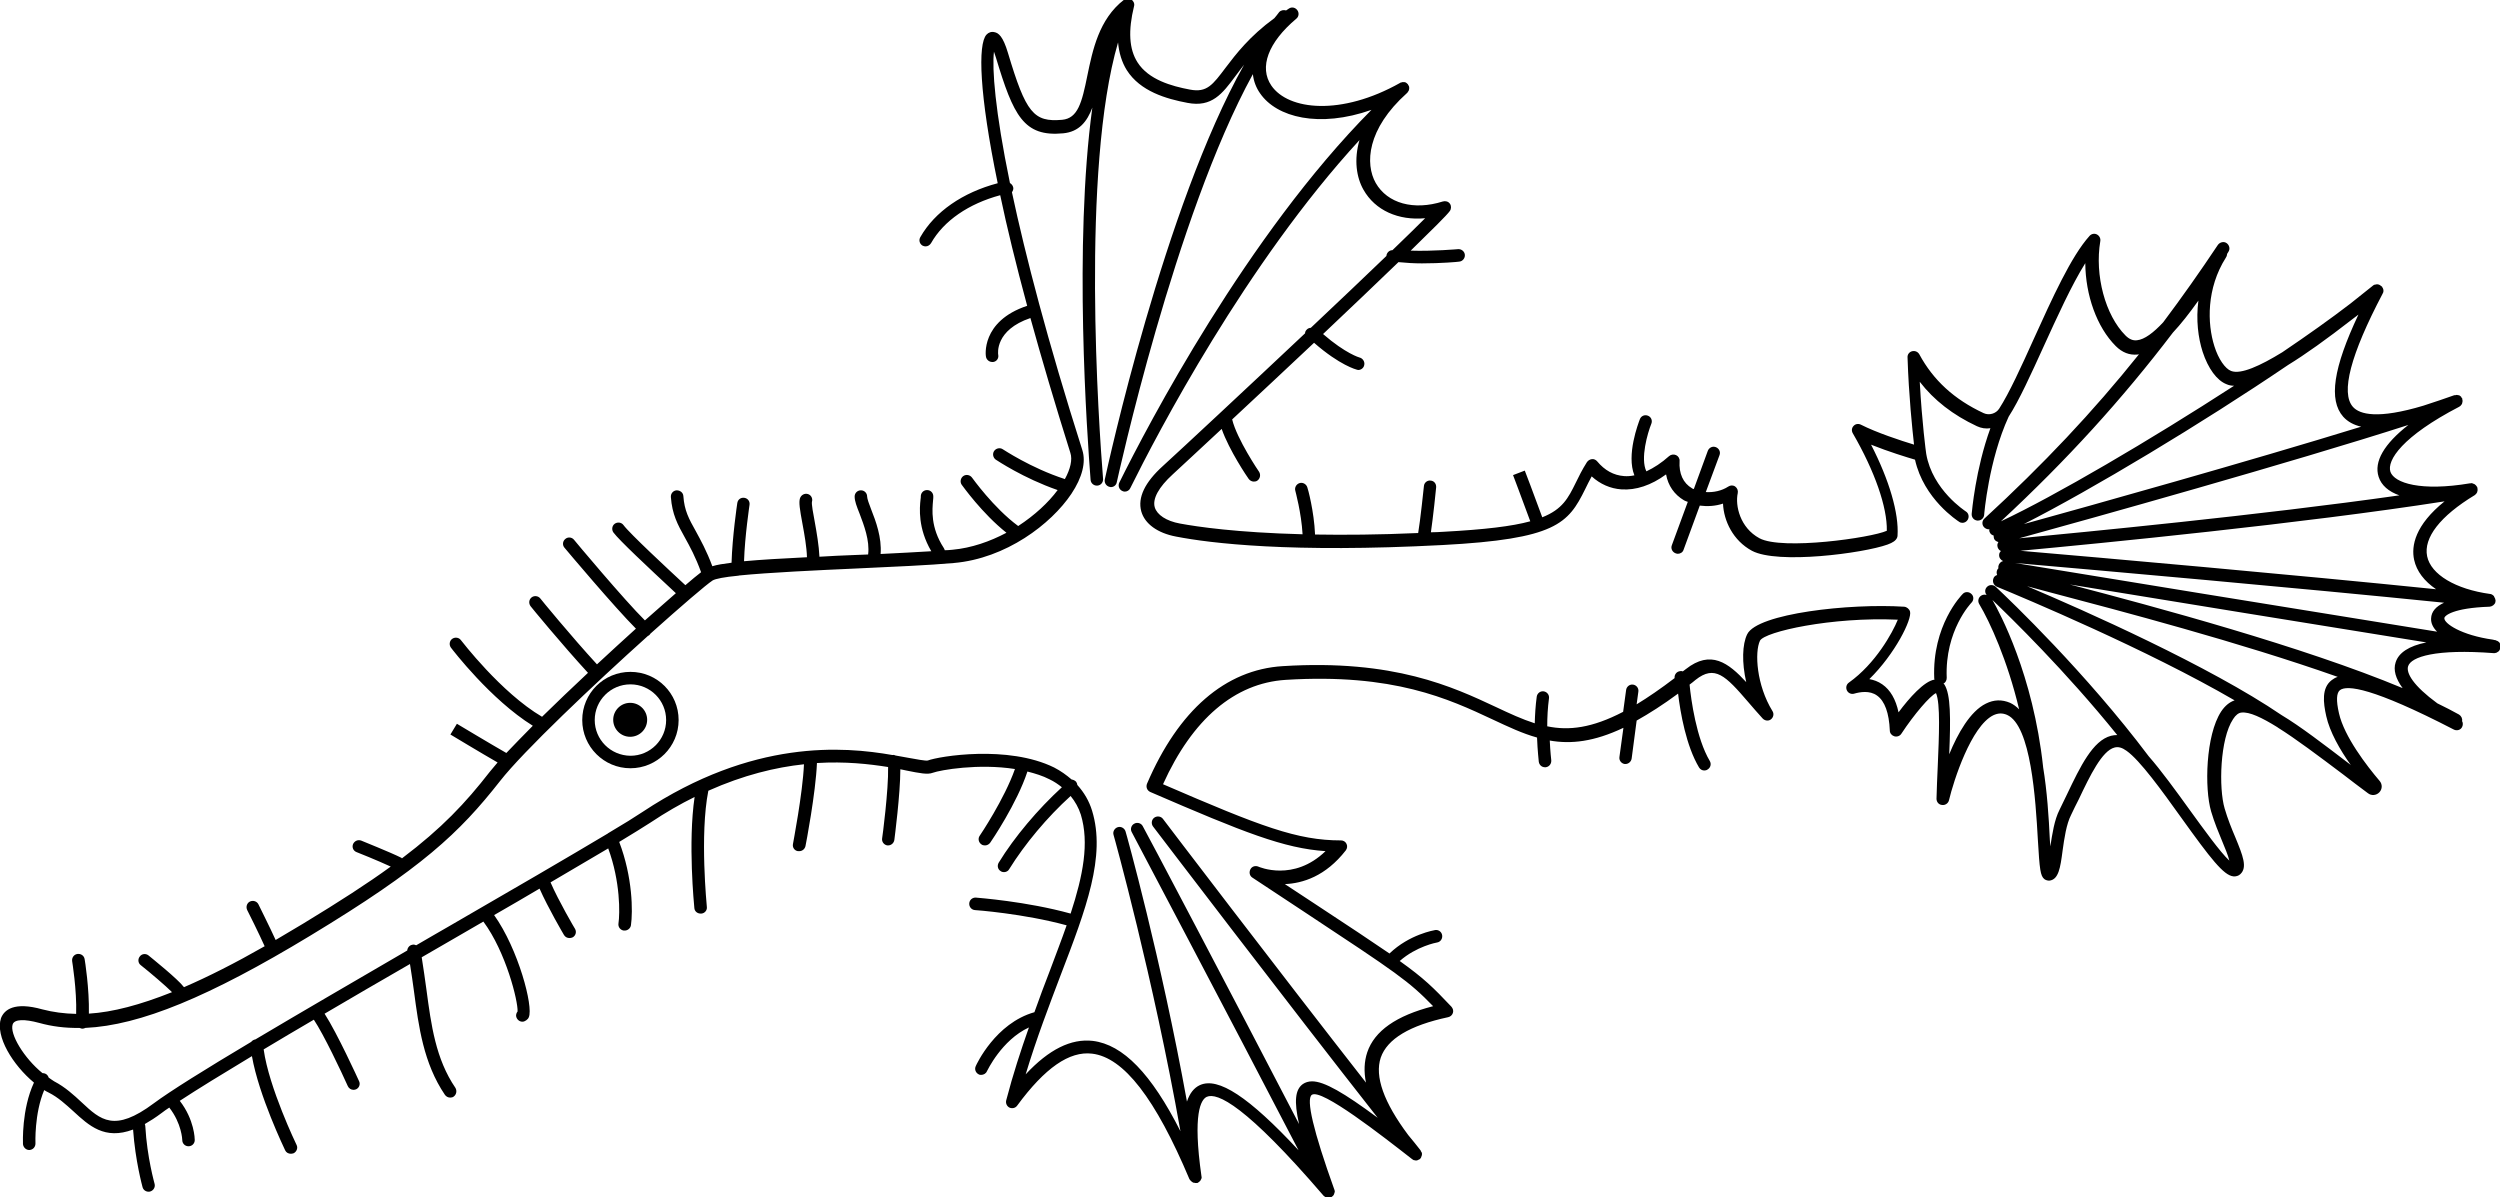 <?xml version="1.0" encoding="utf-8"?>
<!-- Generator: Adobe Illustrator 25.2.0, SVG Export Plug-In . SVG Version: 6.00 Build 0)  -->
<svg version="1.1" id="Layer_1" xmlns="http://www.w3.org/2000/svg" xmlns:xlink="http://www.w3.org/1999/xlink" x="0px" y="0px"
	 viewBox="0 0 1001.3 479.5" style="enable-background:new 0 0 1001.3 479.5;" xml:space="preserve">
<g>
	<path d="M233.2,288.4c0,10.6,8.6,19.3,19.3,19.3c10.6,0,19.3-8.6,19.3-19.3s-8.6-19.3-19.3-19.3
		C241.8,269.1,233.2,277.7,233.2,288.4z M238.2,288.4c0-7.9,6.4-14.3,14.3-14.3c7.9,0,14.3,6.4,14.3,14.3c0,7.9-6.4,14.3-14.3,14.3
		C244.5,302.6,238.2,296.2,238.2,288.4z"/>
	<path d="M252.4,281.5c3.8,0,6.8,3.1,6.8,6.8c0,3.8-3.1,6.8-6.8,6.8c-3.8,0-6.8-3.1-6.8-6.8C245.6,284.6,248.6,281.5,252.4,281.5z"
		/>
	<path d="M13.6,433.6c-5,10.8-4.4,24-4.4,24.6c0.1,1.3,1.2,2.4,2.5,2.4c0,0,0.1,0,0.1,0c1.4-0.1,2.4-1.2,2.4-2.6
		c0-0.1-0.5-11.9,3.5-21.4c0.6,0.4,1.2,0.7,1.8,1c3.8,1.9,6.9,4.8,9.9,7.5c6.2,5.7,12.5,11.6,23.9,7.3c0.9,12.6,3.7,22.7,3.8,23.1
		c0.3,1.1,1.3,1.8,2.4,1.8c0.2,0,0.5,0,0.7-0.1c1.3-0.4,2.1-1.8,1.7-3.1c0-0.1-3-10.5-3.7-23c0-0.3-0.1-0.6-0.2-0.9
		c2.1-1.2,4.3-2.6,6.7-4.4c0.9-0.7,1.9-1.4,3.1-2.2c5,6.4,5.2,12.9,5.2,13c0,1.4,1.1,2.5,2.5,2.5c0,0,0,0,0,0c1.4,0,2.5-1.1,2.5-2.5
		c0-0.4-0.1-8.1-6-15.7c7-4.6,17.1-10.8,28.9-17.9c2.8,15.9,12.9,36.8,13.3,37.7c0.4,0.9,1.3,1.4,2.3,1.4c0.4,0,0.7-0.1,1.1-0.2
		c1.2-0.6,1.8-2.1,1.2-3.3c-0.1-0.2-11.1-23-13.2-38.3c6.3-3.8,13.1-7.8,20.1-11.9c4,6,11,20.8,13.6,26.6c0.4,0.9,1.3,1.5,2.3,1.5
		c0.3,0,0.7-0.1,1-0.2c1.3-0.6,1.8-2.1,1.2-3.3c-0.4-0.9-8.7-19.1-13.8-27c11-6.5,22.6-13.2,34.2-19.9c0.6,3.6,1.1,7.3,1.6,10.9
		c1.9,14.2,3.8,28.8,12.4,41.5c0.5,0.7,1.3,1.1,2.1,1.1c0.5,0,1-0.1,1.4-0.4c1.1-0.8,1.4-2.3,0.7-3.5c-7.9-11.6-9.7-25.1-11.6-39.3
		c-0.6-4.3-1.2-8.7-1.9-13c4.7-2.7,9.3-5.4,14-8.1c3.6-2.1,7.2-4.2,10.7-6.2c9.1,12.3,13.9,31.9,13.7,36c-0.4,0.5-0.6,1.1-0.6,1.7
		c0.1,1.3,1.2,2.4,2.5,2.4c0,0,0.1,0,0.1,0c0.9,0,2.2-0.9,2.5-1.8c1.9-4.2-4.2-27.3-13.9-40.9c6.4-3.7,12.5-7.2,18.2-10.6
		c3.4,7.7,9.5,18.1,9.8,18.6c0.5,0.8,1.3,1.2,2.2,1.2c0.4,0,0.9-0.1,1.3-0.3c1.2-0.7,1.6-2.2,0.9-3.4c-0.1-0.1-6.6-11.2-9.8-18.6
		c8.7-5.1,16.5-9.7,23.1-13.6c4.9,13.3,4.7,26.1,4.1,30.1c-0.2,1.4,0.8,2.6,2.1,2.8c0.1,0,0.2,0,0.4,0c1.2,0,2.3-0.9,2.5-2.1
		c0.8-5.5,0.7-19.3-4.7-33.4c5.4-3.3,9.7-5.9,12.6-7.8c6-4,11.9-7.4,17.6-10.2c-2.7,18.3-0.2,43.4-0.1,44.5c0.1,1.3,1.2,2.2,2.5,2.2
		c0.1,0,0.2,0,0.3,0c1.4-0.1,2.4-1.4,2.2-2.7c0-0.3-2.9-28.9,0.6-46.5c14.1-6.3,27-9.4,38.3-10.6c-0.5,11.7-4.4,31.7-4.4,31.9
		c-0.3,1.4,0.6,2.7,2,2.9c0.2,0,0.3,0,0.5,0c1.2,0,2.2-0.8,2.5-2c0.2-0.9,4.1-21.3,4.6-33.3c11.3-0.7,21,0.4,28.5,1.6
		c0.2,9.2-2.3,28.3-2.4,28.6c-0.2,1.4,0.8,2.6,2.1,2.8c0.1,0,0.2,0,0.3,0c1.2,0,2.3-0.9,2.5-2.2c0.1-0.8,2.4-18.4,2.4-28.3
		c0.8,0.2,1.7,0.3,2.4,0.5c5.5,1.1,8.5,1.7,10.6,0.9c3-1.1,18.3-3.8,32.9-1.5c-4.2,12-14,26.6-14.1,26.7c-0.8,1.1-0.5,2.7,0.7,3.5
		c0.4,0.3,0.9,0.4,1.4,0.4c0.8,0,1.6-0.4,2.1-1.1c0.5-0.7,10.7-15.7,14.9-28.5c3.1,0.8,6.1,1.7,8.8,3.1c1.9,0.9,3.5,2,5,3.2
		c-9.6,8.8-19,19.9-25.3,30.2c-0.7,1.2-0.4,2.7,0.8,3.4c0.4,0.3,0.9,0.4,1.3,0.4c0.8,0,1.7-0.4,2.1-1.2c6.2-10,15.2-20.8,24.6-29.3
		c1.8,2.2,3.2,4.7,4.1,7.5c3.4,11.3,0.9,24.3-4.1,39.6c-17.7-4.9-37.1-6.3-37.9-6.4c-1.4-0.1-2.6,0.9-2.7,2.3
		c-0.1,1.4,0.9,2.6,2.3,2.7c0.2,0,19.5,1.4,36.7,6.1c-2,5.8-4.4,11.9-6.8,18.4c-2,5.2-4.1,10.7-6.1,16.4
		c-15.6,4.4-23.2,20.9-23.5,21.6c-0.6,1.3,0,2.7,1.2,3.3c0.3,0.2,0.7,0.2,1,0.2c0.9,0,1.9-0.5,2.3-1.5c0.1-0.1,5.8-12.4,16.8-17.5
		c-3.2,9.1-6.4,18.8-9.1,29.2c-0.3,1.2,0.3,2.4,1.3,2.9c1.1,0.5,2.4,0.2,3.1-0.8c11.1-15.1,20.9-21.9,30-20.8
		c12.7,1.5,25.4,18,39,50.3c0,0,0.1,0.1,0.1,0.1c0.1,0.2,0.2,0.3,0.3,0.4c0.1,0.1,0.2,0.2,0.3,0.3c0.1,0.1,0.2,0.2,0.4,0.3
		c0.1,0.1,0.2,0.1,0.3,0.2c0.1,0.1,0.3,0.1,0.5,0.1c0.1,0,0.3,0.1,0.4,0.1c0,0,0.1,0,0.1,0c0.1,0,0.3,0,0.4,0c0,0,0.1,0,0.1,0
		c0.1,0,0.1,0,0.2,0c0.1,0,0.3-0.1,0.4-0.2c0.1-0.1,0.2-0.1,0.3-0.2c0.2-0.1,0.3-0.3,0.4-0.4c0.1-0.1,0.2-0.1,0.2-0.2
		c0.1-0.2,0.2-0.4,0.3-0.6c0-0.1,0.1-0.1,0.1-0.2c0.1-0.3,0.1-0.6,0-0.9c-3.6-25.2-0.2-30.7,2.1-31.8c4.2-1.9,15.7,3.4,46.8,39.6
		c0.1,0.1,0.3,0.2,0.4,0.3c0.1,0.1,0.2,0.2,0.3,0.2c0.4,0.2,0.8,0.3,1.2,0.3c0,0,0,0,0,0s0,0,0,0c0.4,0,0.8-0.1,1.1-0.3
		c0,0,0,0,0.1,0c0,0,0,0,0.1,0c0.2-0.1,0.4-0.3,0.6-0.5c0,0,0.1,0,0.1-0.1c0.2-0.2,0.3-0.5,0.4-0.8c0-0.1,0-0.2,0.1-0.3
		c0-0.2,0.1-0.4,0.1-0.6c0-0.1,0-0.2-0.1-0.3c0-0.1,0-0.3-0.1-0.4c-8.4-23.4-11.4-36.2-9-37.9c3.8-2.7,28.3,16.5,40.1,25.7
		c0.1,0.1,0.2,0.1,0.3,0.2c0.1,0.1,0.2,0.1,0.3,0.2c0.2,0.1,0.4,0.1,0.6,0.1c0.1,0,0.2,0.1,0.3,0.1c0,0,0,0,0.1,0
		c0.5,0,0.9-0.2,1.4-0.5c0,0,0.1,0,0.1,0c0,0,0.1-0.1,0.1-0.1c0,0,0.1-0.1,0.1-0.1c0.1-0.1,0.1-0.2,0.2-0.3c0.1-0.1,0.2-0.2,0.2-0.4
		c0.1-0.2,0.1-0.3,0.2-0.5c0-0.1,0.1-0.3,0.1-0.4c0-0.2,0-0.4,0-0.5c0-0.1,0-0.3-0.1-0.4c-0.1-0.2-0.2-0.4-0.3-0.5
		c-0.1-0.1-0.1-0.2-0.1-0.3c-1.6-2-3.2-4.1-5-6.2c-9.8-13.1-13.5-23.5-11-31c2.6-7.5,11.6-12.9,27-16.2c0.9-0.2,1.6-0.8,1.9-1.7
		s0-1.8-0.6-2.5c-7.3-7.7-10.9-11.3-20.7-18.3c6.7-5.9,14.8-7.4,14.9-7.4c1.4-0.2,2.3-1.5,2.1-2.9c-0.2-1.4-1.5-2.3-2.8-2.1
		c-0.4,0.1-10.3,1.7-18.3,9.4c-6.9-4.7-16.3-11-30.5-20.3l-11.4-7.5c7.1-0.3,16.3-3.1,24.4-13.5c0.6-0.8,0.7-1.8,0.3-2.6
		c-0.4-0.9-1.3-1.4-2.2-1.4c-17.5,0-32-5.5-71.3-22.5c11.8-26.1,28.7-40.5,49.1-41.8c43.2-2.7,65.3,7.6,83,15.9
		c6.2,2.9,11.9,5.6,17.7,7.2c0.2,5.4,0.7,9.4,0.7,9.7c0.2,1.3,1.2,2.2,2.5,2.2c0.1,0,0.2,0,0.3,0c1.4-0.2,2.3-1.4,2.2-2.8
		c0-0.1-0.4-3.3-0.6-7.9c8.5,1.5,17.7,0.5,29.5-5.1l-1.6,11.7c-0.2,1.4,0.8,2.6,2.1,2.8c0.1,0,0.2,0,0.3,0c1.2,0,2.3-0.9,2.5-2.2
		l2-15.2c5-2.8,10.5-6.3,16.6-10.8c0.9,7.6,3.2,20.9,8.4,29.6c0.5,0.8,1.3,1.2,2.1,1.2c0.4,0,0.9-0.1,1.3-0.4
		c1.2-0.7,1.6-2.2,0.9-3.4c-5.4-9.1-7.5-24.5-8.1-30.6c0.8-0.6,1.6-1.2,2.4-1.9c7.7-6.1,12-1.7,21.1,8.9c1.8,2.1,3.7,4.3,5.8,6.6
		c0.9,0.9,2.3,1.1,3.3,0.3c1-0.8,1.3-2.2,0.6-3.3c-6.4-10.4-7.2-23.6-5-28.2c1.9-3.6,28.7-9.6,55.2-8.4c-2.1,5.2-8.9,17.6-19.6,25.2
		c-1,0.7-1.3,2-0.8,3.1s1.8,1.7,3,1.3c2.1-0.6,6.1-1.4,9.1,0.8c3.1,2.2,4.8,7,5.1,14c0,1.1,0.8,2,1.8,2.3c1.1,0.3,2.2-0.1,2.8-1
		c5.2-7.9,11.5-15.2,13.9-16.3c1.8,4.1,1.2,17.4,0.7,29.2c-0.2,4.4-0.4,8.9-0.5,13.1c0,1.3,0.9,2.4,2.2,2.5c1.2,0.2,2.5-0.6,2.8-1.9
		c1.9-8,8.9-29.6,17.7-34c1.9-0.9,3.6-1,5.5-0.2c9.7,4.2,11.5,34.1,12.4,50.1c0.7,11.9,1,14.4,2.6,15.7c0.5,0.4,1.5,0.7,2.1,0.6
		c3.6-0.5,4.3-5.1,5.2-12c0.7-5,1.5-10.6,3.4-14.3c1-2.1,2-4.2,3.1-6.3c4.5-9.5,9.3-19.4,14.3-20.7c1.5-0.4,3,0,4.8,1.3
		c5.4,3.8,14.2,16,22,26.9c11.7,16.3,16.9,23,20.8,23.4c1,0.1,2.1-0.2,2.8-0.9c2.9-2.7,1-7.4-2-14.7c-1.5-3.5-3.1-7.5-4.3-11.6
		c-2.4-8.1-1.9-27.9,3.4-35.8c1-1.6,2.2-2.5,3.3-2.6c3.2-0.4,8.2,2,14.5,5.9c0,0,0.1,0.1,0.1,0.1c0,0,0,0,0,0
		c7.2,4.5,16.1,11.2,26.2,18.8c3.1,2.4,6.4,4.9,9.9,7.5c1.4,1.1,3.4,0.9,4.6-0.4c1.2-1.3,1.2-3.2,0.1-4.5
		c-5.2-6.1-14.2-17.8-16.3-27.1c-1.2-5.2-1-8.2,0.4-9.3c2.8-2.1,12.9-1.1,45.6,15.8c1.2,0.6,2.7,0.2,3.3-1c0.4-0.8,0.4-1.7,0-2.4
		c0.2-1-0.3-2-1.2-2.6c-2.7-1.5-5.6-3-8.7-4.5c-9.7-7.1-12.6-12.2-11.7-14.9c1.2-3.7,10.9-7,34.4-5.2c0,0,0,0,0.1,0c0,0,0.1,0,0.1,0
		c0.1,0,0.3-0.1,0.4-0.1c0.1,0,0.3,0,0.4-0.1c0.2-0.1,0.3-0.2,0.5-0.3c0.1-0.1,0.2-0.1,0.3-0.2c0.2-0.2,0.4-0.4,0.5-0.7
		c0-0.1,0.1-0.2,0.1-0.3c0.1-0.2,0.2-0.4,0.2-0.6c0,0,0,0,0-0.1c0,0,0,0,0-0.1c0-0.2,0-0.3,0-0.4c0-0.2,0-0.3,0-0.5
		c0-0.2-0.1-0.3-0.2-0.4c-0.1-0.1-0.1-0.3-0.2-0.4c-0.1-0.1-0.2-0.2-0.3-0.3c-0.1-0.1-0.2-0.2-0.4-0.3c-0.1-0.1-0.3-0.1-0.5-0.2
		c-0.1-0.1-0.3-0.1-0.4-0.2c-0.3,0-0.7-0.1-1-0.2c-12.8-1.8-19.6-6.5-19.5-8.6c0-1,3.5-4.1,18.1-4.6c0.1,0,0.3-0.1,0.4-0.1
		c0.2,0,0.3,0,0.4-0.1c0.1-0.1,0.3-0.2,0.4-0.2c0.1-0.1,0.3-0.1,0.4-0.3c0.1-0.1,0.2-0.2,0.3-0.3c0.1-0.1,0.2-0.2,0.3-0.4
		c0.1-0.1,0.1-0.3,0.1-0.4c0-0.1,0.1-0.3,0.1-0.4c0,0,0,0,0-0.1c0,0,0-0.1,0-0.1c0-0.2,0-0.3-0.1-0.5c0-0.1,0-0.2-0.1-0.4
		c-0.1-0.2-0.2-0.4-0.3-0.6c-0.1-0.1-0.1-0.2-0.1-0.3c-0.2-0.2-0.4-0.4-0.7-0.6c-0.1,0-0.1,0-0.2-0.1c-0.2-0.1-0.4-0.2-0.7-0.2
		c-13.8-1.9-23.7-7.8-25.2-15.1c-1.5-7.4,5.2-16.1,19.1-24.5c0,0,0,0,0,0c0.1-0.1,0.1-0.1,0.2-0.2c0.2-0.1,0.3-0.3,0.4-0.4
		c0.1-0.1,0.1-0.2,0.2-0.3c0.1-0.2,0.2-0.3,0.2-0.5c0-0.1,0-0.2,0.1-0.4c0-0.2,0-0.4,0-0.6c0-0.1,0-0.1,0-0.2c0-0.1-0.1-0.1-0.1-0.2
		c0-0.1,0-0.2,0-0.3c0-0.1-0.1-0.2-0.2-0.3c-0.1-0.1-0.1-0.2-0.2-0.3c-0.1-0.2-0.3-0.3-0.4-0.4c-0.1-0.1-0.1-0.1-0.2-0.2
		c-0.2-0.1-0.4-0.2-0.7-0.3c-0.1,0-0.1,0-0.2-0.1c-0.3-0.1-0.6-0.1-0.9,0c0,0,0,0-0.1,0c0,0,0,0-0.1,0c-19.6,3.3-30.2-0.1-31.8-4.6
		c-1.5-4.6,4.7-14.2,27.6-26.1c0.1-0.1,0.2-0.2,0.3-0.2c0.1-0.1,0.2-0.2,0.3-0.3c0.1-0.1,0.2-0.3,0.3-0.4c0.1-0.1,0.2-0.2,0.2-0.4
		c0.1-0.2,0.1-0.3,0.1-0.5c0-0.1,0.1-0.3,0.1-0.4c0-0.2,0-0.4-0.1-0.5c0-0.1,0-0.2,0-0.3c0,0,0,0,0-0.1c0,0,0-0.1,0-0.1
		c-0.1-0.1-0.2-0.2-0.3-0.4c-0.1-0.1-0.1-0.2-0.2-0.4c-0.1-0.1-0.3-0.2-0.4-0.3c-0.1-0.1-0.2-0.2-0.3-0.2c-0.2-0.1-0.3-0.1-0.5-0.1
		c-0.1,0-0.3-0.1-0.4-0.1c-0.2,0-0.4,0-0.7,0.1c-0.1,0-0.2,0-0.3,0c0,0,0,0,0,0c0,0,0,0,0,0c0,0,0,0-0.1,0
		c-3.6,1.3-7.8,2.7-12.4,4.2c-18.3,5.5-25.5,3.5-28.2,0.5c-5-5.6-1-20.9,11.9-45.4c0,0,0,0,0,0c0-0.1,0-0.1,0.1-0.2
		c0.1-0.2,0.2-0.5,0.2-0.7c0-0.1,0-0.2,0-0.3c0-0.2,0-0.4-0.1-0.6c0-0.1-0.1-0.2-0.1-0.3c-0.1-0.2-0.2-0.3-0.3-0.5
		c0-0.1,0-0.1-0.1-0.2c0-0.1-0.1-0.1-0.2-0.1c-0.1-0.1-0.1-0.1-0.2-0.2c-0.1-0.1-0.2-0.1-0.3-0.2c-0.1-0.1-0.2-0.1-0.3-0.2
		c-0.2-0.1-0.4-0.1-0.6-0.2c-0.1,0-0.2,0-0.3,0c-0.2,0-0.5,0-0.7,0.1c-0.1,0-0.1,0-0.2,0c-0.3,0.1-0.6,0.2-0.8,0.4c0,0,0,0,0,0
		c0,0,0,0,0,0c0,0-0.1,0.1-0.1,0.1c-2.4,1.9-5.4,4.3-8.9,7.1c-7.8,6-17.1,12.6-27.3,19.5c-8.8,5.4-16.6,9-20.5,7.5
		c-2.4-0.9-5.1-4.8-6.7-9.9c-2.9-9.1-3.2-23.2,4.6-35.5c0-0.1,0.1-0.1,0.1-0.2c0,0,0,0,0,0c0.3-0.4,0.3-0.8,0.4-1.3
		c0.2-0.3,0.3-0.5,0.5-0.8c0.8-1.2,0.4-2.7-0.7-3.5c-1.1-0.8-2.7-0.4-3.5,0.7c-7.2,10.8-14.4,21-21.9,31c-3.9,4.2-7.5,6.9-10.5,7.2
		c-1.6,0.2-3.1-0.4-4.6-1.9c-8.1-8.1-12.4-24.1-10.1-37.8c0.2-1.1-0.4-2.2-1.4-2.7c-1-0.5-2.2-0.2-2.9,0.6
		c-7.4,8.2-15,25.1-22.4,41.4c-5,11.1-9.8,21.6-13.8,27.8c-1.3,2-4,2.8-6.2,1.8c-11.8-5.5-20.2-13.2-25.8-23.6
		c-0.6-1-1.7-1.5-2.9-1.2c-1.1,0.3-1.9,1.3-1.8,2.5c0.5,15.4,1.9,28.6,2.6,34.9c-5.3-1.6-15-4.8-21.3-8c-1-0.5-2.2-0.3-2.9,0.5
		c-0.8,0.8-0.9,2-0.3,3c8.8,15.2,13.8,29.6,13.6,39c-6.1,2.8-41.9,7.9-51,3c-7.8-4.2-9.8-13.1-8.7-18.1c0.2-1-0.2-2-1-2.6
		c-0.8-0.6-1.9-0.6-2.8,0c-2.6,1.7-5.9,2.4-9,2.2l5.5-14.8c0.5-1.3-0.2-2.7-1.5-3.2c-1.3-0.5-2.7,0.2-3.2,1.5l-5.6,15.3
		c-0.2-0.1-0.5-0.1-0.7-0.3c-3.6-2.1-5.3-5.9-5-10.9c0.1-1-0.5-2-1.4-2.4c-0.9-0.4-2-0.3-2.8,0.4c-3,2.7-6.1,4.7-9.1,6.1
		c-2.5-5.1,0.5-15.4,2-19.1c0.5-1.3-0.1-2.7-1.4-3.2c-1.3-0.5-2.7,0.1-3.2,1.4c-0.6,1.6-5.5,14.3-2.2,22.5c-1.4,0.3-2.8,0.4-4.1,0.3
		c-4.2-0.3-7.8-2.3-10.8-5.9c-0.5-0.6-1.3-1-2.1-0.9c-0.8,0.1-1.5,0.5-2,1.2c-1.9,3-3.3,5.8-4.5,8.3c-3,6.1-5.3,10.6-13.4,13.8
		c-3.3-9.1-7-18.7-7-18.7l-4.7,1.8c0,0,3.6,9.5,6.9,18.5c-7.3,2-18.1,3.3-34.8,4.2c-1.7,0.1-3.3,0.2-5,0.2c0.8-5.4,2.1-17.5,2.1-18
		c0.1-1.4-0.8-2.6-2.2-2.7c-1.3-0.2-2.6,0.8-2.7,2.2c0,0.1-1.5,14.3-2.3,18.8c-15.8,0.7-29.5,0.8-41.3,0.6
		c-0.4-9.4-2.9-18.5-3.1-18.9c-0.4-1.3-1.8-2.1-3.1-1.7c-1.3,0.4-2.1,1.8-1.7,3.1c0,0.1,2.4,8.7,2.9,17.4c-26.5-0.7-42.1-3-49.1-4.3
		c-5.5-1-9.2-3.5-10.1-6.5c-1-3.4,1.6-8.1,7.2-13.2c3.1-2.9,10.3-9.5,19.6-18.2c3,8.6,10.4,19.5,10.8,20c0.5,0.7,1.3,1.1,2.1,1.1
		c0.5,0,1-0.1,1.4-0.4c1.1-0.8,1.4-2.3,0.7-3.5c-0.1-0.1-8.9-13.1-10.8-21c9.8-9.1,21.3-19.9,32.8-30.7
		c10.4,9.1,16.9,10.7,17.2,10.8c0.2,0,0.4,0.1,0.5,0.1c1.1,0,2.2-0.8,2.4-2c0.3-1.3-0.6-2.7-1.9-3c0,0-5.5-1.5-14.6-9.4
		c10.9-10.3,21.5-20.4,30.2-28.8c3,0.3,6.2,0.5,9.4,0.5c7.6,0,14.5-0.6,14.9-0.7c1.4-0.1,2.4-1.4,2.3-2.7c-0.1-1.4-1.4-2.4-2.7-2.3
		c-0.1,0-10.2,0.9-19,0.6c8.5-8.3,14.5-14.2,15.7-15.9c0.6-0.9,0.6-2.1,0-2.9c-0.6-0.9-1.8-1.2-2.8-0.9c-11.7,3.7-22.2,0.8-26.9-7.4
		c-4.3-7.6-3.6-21.6,12.5-36c0.1-0.1,0.1-0.1,0.2-0.2c0.1-0.1,0.1-0.1,0.1-0.2c0.2-0.2,0.3-0.4,0.4-0.6c0.1-0.1,0.1-0.2,0.1-0.3
		c0.1-0.2,0.1-0.4,0.1-0.5c0-0.1,0-0.3,0-0.4c0-0.2,0-0.4-0.1-0.5c0-0.1-0.1-0.3-0.2-0.4c-0.1-0.1-0.1-0.2-0.2-0.4
		c0,0-0.1-0.1-0.1-0.1c0,0,0-0.1-0.1-0.1c-0.1-0.1-0.2-0.1-0.2-0.2c-0.1-0.1-0.3-0.2-0.4-0.3c-0.1-0.1-0.2-0.1-0.3-0.1
		c-0.2-0.1-0.3-0.1-0.5-0.1c-0.1,0-0.3,0-0.4,0c-0.2,0-0.3,0-0.5,0.1c-0.1,0-0.3,0.1-0.4,0.1c-0.1,0-0.2,0-0.2,0.1
		c-23.6,13.3-44.8,11-51.6,1.1c-5-7.3-1.3-17.3,10-26.8c1-0.8,1.2-2.3,0.4-3.4c-0.8-1.1-2.2-1.4-3.3-0.7c-0.4,0.3-0.8,0.5-1.2,0.8
		c-1-0.3-2.1-0.1-2.8,0.7c-0.6,0.8-1.2,1.6-1.9,2.4c-9.9,7.2-15.4,14.4-19.5,19.8c-5.2,6.9-7.5,10.1-14.3,8.8
		c-7.5-1.4-16.6-4-21-10.9c-3.4-5.3-3.8-12.7-1.4-22.5c0.3-1-0.2-2.1-1.1-2.7c-0.9-0.6-2.1-0.5-2.9,0.1
		c-10.1,7.8-12.6,20.3-14.7,30.4c-2.2,10.9-3.8,17.1-10.1,17.7c-11.4,1-14.5-2.7-21.7-26.8c-2-6.7-3.8-8-5.4-8.3
		c-1.2-0.3-2.4,0.1-3.2,1c-3.5,3.8-2.9,23.7,4.5,59.5c-14,3.7-25.2,11.4-31,21.6c-0.7,1.2-0.3,2.7,0.9,3.4c0.4,0.2,0.8,0.3,1.2,0.3
		c0.9,0,1.7-0.5,2.2-1.3c5.1-9,15.1-15.8,27.7-19.2c2.7,12.9,6.3,27.6,10.8,44.3c-18.7,6.2-16.6,20.3-16.5,20.4
		c0.2,1.2,1.3,2.1,2.5,2.1c0.1,0,0.3,0,0.4,0c1.4-0.2,2.3-1.5,2-2.9c-0.1-0.5-1.3-9.9,12.9-14.7c4.5,16.3,9.8,34.3,16,54
		c0.9,2.7,0,6.5-2.2,10.5c-13.8-4.5-24.7-11.9-24.8-11.9c-1.1-0.8-2.7-0.5-3.5,0.6c-0.8,1.1-0.5,2.7,0.6,3.5
		c0.5,0.3,11,7.4,24.8,12.2c-3.7,5-9.2,10.1-15.8,14.4c-9.9-7.3-18.4-19.3-18.5-19.4c-0.8-1.1-2.4-1.4-3.5-0.6
		c-1.1,0.8-1.4,2.4-0.6,3.5c0.4,0.5,8.1,11.4,17.9,19.2c-6.6,3.5-14,6.1-21.6,6.8c-1,0.1-2.1,0.2-3.1,0.2c-0.1-0.3-0.2-0.6-0.4-0.9
		c-5.4-8.3-4.6-15.5-4.3-19c0.1-0.7,0.1-1.3,0.1-1.7c0-1.4-1.1-2.5-2.5-2.5s-2.5,1.1-2.5,2.5c0,0.3,0,0.7-0.1,1.2
		c-0.4,3.5-1.1,11.6,4.3,20.8c-6,0.4-13,0.7-20.3,1.1c0.5-6.6-1.9-13.1-3.8-17.9c-0.8-2-1.6-4.3-1.6-5.1c0-1.4-1.1-2.5-2.5-2.5
		s-2.5,1.1-2.5,2.5c0,1.8,0.8,3.9,2,6.9c1.7,4.5,4.1,10.7,3.4,16.3c-1.7,0.1-3.4,0.1-5.1,0.2c-5.1,0.2-9.9,0.4-14.4,0.7
		c-0.2-4.4-1.1-9.7-1.9-14.1c-0.6-3.1-1.3-7-1.1-7.9c0.4-1.3-0.3-2.7-1.6-3.1c-1.3-0.4-2.7,0.3-3.2,1.7c-0.5,1.6-0.1,4.3,1,10.2
		c0.8,4.3,1.7,9.4,1.8,13.4c-10.2,0.5-18.7,1-25.2,1.6c0.3-10,2.2-22.5,2.2-22.6c0.2-1.4-0.7-2.6-2.1-2.8c-1.4-0.2-2.6,0.7-2.8,2.1
		c-0.1,0.6-2,13.5-2.3,23.9c-3.2,0.4-5.8,0.8-7.7,1.4c-2.3-6.2-4.7-10.5-6.6-14c-2.8-5-4.6-8.3-5-14.1c-0.1-1.4-1.3-2.3-2.7-2.3
		c-1.4,0.1-2.4,1.3-2.3,2.7c0.5,6.9,2.7,11,5.6,16.2c2,3.6,4.3,7.8,6.5,13.9c-1.5,1.2-3.7,2.9-6.3,5.2c0,0,0-0.1-0.1-0.1
		c-6.7-6.2-22.3-20.7-24.7-24c-0.8-1.1-2.4-1.3-3.5-0.5c-1.1,0.8-1.3,2.4-0.5,3.5c2.3,3.1,13.4,13.5,25,24.3
		c-3.6,3.1-7.8,6.9-12.4,10.9c-8.2-8.1-28.2-32-28.4-32.3c-0.9-1.1-2.5-1.2-3.5-0.3c-1.1,0.9-1.2,2.5-0.3,3.5
		c0.9,1.1,20.1,23.9,28.6,32.4c-5,4.5-10.3,9.4-15.6,14.3c-10.2-11.1-22.6-26.2-22.7-26.4c-0.9-1.1-2.5-1.2-3.5-0.4
		c-1.1,0.9-1.2,2.4-0.4,3.5c0.1,0.2,12.6,15.4,23,26.7c-6.4,6-12.7,12-18.4,17.6c-16.5-9.7-32.3-30.5-32.5-30.7
		c-0.8-1.1-2.4-1.3-3.5-0.5c-1.1,0.8-1.3,2.4-0.5,3.5c0.7,0.9,15.9,20.8,32.8,31.3c-4,4-7.5,7.7-10.6,10.9
		c-5.8-3.3-19.8-11.7-19.8-11.7l-2.6,4.3c0,0,12.6,7.6,18.9,11.2c-1.2,1.4-2.2,2.6-3.1,3.7c-9.8,12.6-19.2,22.6-35.2,34.7
		c-0.1,0-0.1-0.1-0.2-0.2c-4.6-2.3-15.7-6.7-16.1-6.9c-1.3-0.5-2.7,0.1-3.3,1.4c-0.5,1.3,0.1,2.7,1.4,3.2c0.1,0,8.5,3.4,13.7,5.8
		c-9.2,6.7-20.5,14-35,22.8c-3.8,2.3-7.5,4.5-11.1,6.6c-2.2-4.9-6.7-13.8-6.9-14.3c-0.6-1.2-2.1-1.7-3.4-1.1
		c-1.2,0.6-1.7,2.1-1.1,3.4c0.1,0.1,5,10,7,14.5c-11.9,6.8-22.6,12.2-32.3,16.4c0,0,0-0.1-0.1-0.1c-2.4-3.2-12.9-11.6-14.1-12.6
		c-1.1-0.9-2.7-0.7-3.5,0.4c-0.9,1.1-0.7,2.7,0.4,3.5c3.8,3,10,8.3,12.5,10.8c-12.8,5.1-23.7,8-33.3,8.6c0.2-10.1-1.6-21.3-1.7-21.8
		c-0.2-1.4-1.5-2.3-2.9-2.1c-1.4,0.2-2.3,1.5-2.1,2.9c0,0.1,1.9,11.4,1.6,21.1c-4.8-0.1-9.3-0.7-13.5-1.8
		c-11.4-3.2-15.3,0.2-16.6,3.5C-2,415.1,5.2,426.6,13.6,433.6z M894.8,154.5c-33.8,21.9-71.7,44.1-93.4,54.3
		c26.4-24.5,48.5-48.8,68.9-75.6c3.1-3.3,6.5-7.6,10.2-12.8c-1,7.7-0.1,14.9,1.7,20.5c2.2,6.7,5.7,11.5,9.6,13
		C892.7,154.3,893.7,154.5,894.8,154.5z M945.7,170.9c-45.1,13.9-107.6,31.4-135.1,39c27.2-13.8,71.3-40.3,105.8-63.7
		c7-4.3,15.4-10.3,25.7-18.3c0.9-0.7,1.7-1.3,2.5-1.9c-10.1,21.4-12,34.2-6.1,40.9C940.3,168.9,942.7,170.2,945.7,170.9z M961,198.4
		c-56.1,8-127.1,14.8-152.3,17.2c28.7-7.9,109.3-30.4,155.9-45.4c-9.7,7.6-13.9,14.7-11.9,20.8C953.8,194.4,956.7,196.9,961,198.4z
		 M975.7,236c-56.7-5.8-134.9-12.7-166.5-15.4c32.3-3,113-10.9,169.9-19.8c-11.8,9.5-13.4,17.8-12.2,23.4
		C967.9,228.8,971,232.8,975.7,236z M973.7,247.7c-0.1,1.9,0.8,3.7,2.4,5.3c-52.2-8.4-142.3-23.1-169-27.5
		c31,2.7,113.9,10,171.8,15.9C975.6,242.9,973.8,245,973.7,247.7z M962.3,275.6c-40.1-16.7-98.9-32.5-133.3-41.5
		c37.4,6.1,100.9,16.5,142.8,23.2c-6.9,1.4-11.1,4.1-12.3,8C958.5,268.3,959.5,271.8,962.3,275.6z M913.8,286.4
		c-28.8-19.6-78.9-41.9-101.9-51.6c3,0.8,6.4,1.7,10.1,2.7c27.3,7.2,74.9,19.7,114.3,33.6c-1,0.3-1.7,0.8-2.4,1.3
		c-4.1,3.1-3.4,9-2.2,14.4c1.4,6.3,5.4,13.4,9.9,19.7c-0.1-0.1-0.2-0.2-0.3-0.3C930.3,297.8,921.3,290.9,913.8,286.4z M818.3,307.2
		c0,0,0-0.1,0-0.1c-4-36.9-17.4-61.8-20.3-66.8c7.3,7,29.2,28.3,50,54.1c-0.8,0-1.7,0.1-2.5,0.3c-7.3,1.9-12.3,12.3-17.6,23.4
		c-1,2.1-2,4.2-3,6.2c-2.1,4.1-2.9,9.6-3.7,14.7c-0.1-0.9-0.1-1.8-0.2-2.7C820.6,327.5,819.9,316.8,818.3,307.2z M19.5,431.6
		c-0.2-0.6-0.6-1.2-1.2-1.5c-0.4-0.2-0.8-0.3-1.3-0.3c-7.4-6-13.3-15.8-11.9-19.6c0.8-2,4.7-2.1,10.6-0.5c5,1.4,10.4,2.1,16.1,2
		c0.3,0.1,0.6,0.2,1,0.3c0.1,0,0.1,0,0.2,0c0.4,0,0.8-0.1,1.2-0.3c21.9-1,49.7-12.5,90-36.9c44.8-27.1,59.7-41.1,76.1-62
		c9.3-11.9,37.6-38.7,59.2-58.1c0.3-0.1,0.6-0.3,0.8-0.6c0.1-0.1,0.1-0.2,0.2-0.3c12.4-11.1,22.3-19.6,24.9-21.3
		c1.1-0.7,4.9-1.4,10.1-1.9c0,0,0.1,0,0.1,0c0.2,0,0.3-0.1,0.4-0.1c12-1.2,31.4-2.1,46.9-2.8c15-0.7,29.1-1.3,39.1-2.2
		c20.9-1.8,39-15.6,47.1-27.7c4.4-6.6,5.9-12.7,4.4-17.5c-14-44-22.8-78-28.2-103.3c0.4-0.6,0.7-1.3,0.5-2c-0.2-0.8-0.7-1.3-1.3-1.7
		c-6-29.1-7.2-45.9-6.4-52.6c0.2,0.6,0.5,1.4,0.8,2.4c7,23.2,11.1,31.8,26.9,30.3c6.4-0.6,9.6-4.7,11.7-10.3
		c-7.5,54.7-2.1,131-0.7,149.1c0.1,1.3,1.2,2.3,2.5,2.3c0.1,0,0.1,0,0.2,0c1.4-0.1,2.4-1.3,2.3-2.7c-1.7-21.3-8.9-123.8,6-174.8
		c0.4,4.2,1.5,7.9,3.5,11.1c5.4,8.5,15.8,11.5,24.3,13.1c9.8,1.9,14-3.7,19.2-10.7c1.1-1.4,2.2-3,3.5-4.6
		c-32,56.9-54.7,161.1-55.8,166.1c-0.3,1.4,0.6,2.7,1.9,3c0.2,0,0.4,0.1,0.5,0.1c1.2,0,2.2-0.8,2.4-2c0.3-1.2,23.2-106.4,54.5-163.4
		c0.3,2.9,1.4,5.6,2.9,7.7c6.6,9.6,23.6,14,44.6,6.6c-49.8,50.2-89.5,126.1-101,149.3c-0.6,1.2-0.1,2.7,1.1,3.3
		c0.4,0.2,0.7,0.3,1.1,0.3c0.9,0,1.8-0.5,2.2-1.4c10.8-21.8,46.4-90,91.8-139.4c-2.3,7.9-1.2,15,1.6,19.9c4.7,8.3,14,12.4,24.7,11.4
		c-3.2,3.2-7.7,7.6-13.1,12.8c-1.2,0-2.2,0.9-2.4,2.1c0,0.1,0,0.1,0,0.2c-8.7,8.4-19.4,18.5-30.3,28.8c-0.6,0-1.3,0.3-1.7,0.8
		c-0.4,0.4-0.6,0.9-0.6,1.4c-24.1,22.7-48.9,45.8-56.9,53.1c-7.3,6.6-10.2,12.7-8.7,18.2c1.4,5,6.5,8.7,13.9,10.1
		c13.8,2.7,46,6.6,106.7,3.4c45.5-2.4,50.4-8.6,57.2-22.4c0.8-1.6,1.6-3.3,2.6-5.1c3.4,3.1,7.5,4.9,11.9,5.2
		c5.8,0.4,11.9-1.6,17.9-6c0.8,4.5,3.3,8.1,7.2,10.4c0.5,0.3,1,0.4,1.5,0.6l-6.4,17.4c-0.5,1.3,0.2,2.7,1.5,3.2
		c0.3,0.1,0.6,0.2,0.9,0.2c1,0,2-0.6,2.3-1.6l6.5-17.7c3.1,0.4,6.3,0.2,9.3-0.8c0.3,6.9,4,14.8,11.6,18.9c10.3,5.5,44.6,1,54.3-2.5
		c2.2-0.8,3.3-1.6,3.8-2.7c0.1-0.3,0.2-0.5,0.2-0.8c0.6-9-3.3-22.3-10.6-36.5c7,2.8,14.5,5.1,17.6,6c3.5,15.8,17.1,24.5,17.7,24.9
		c0.4,0.3,0.9,0.4,1.3,0.4c0.8,0,1.6-0.4,2.1-1.2c0.7-1.2,0.4-2.7-0.8-3.4c-0.1-0.1-13.3-8.5-15.8-23c-0.1-0.5-1.7-12.5-2.6-28.9
		c5.7,7.4,13.3,13.3,22.9,17.8c1.7,0.8,3.6,1.1,5.4,0.8c-6,16.5-7.4,33.5-7.5,34.3c-0.1,1.4,0.9,2.6,2.3,2.7c0.1,0,0.1,0,0.2,0
		c1.3,0,2.4-1,2.5-2.3c0-0.2,1.8-21.9,9.8-39.3c4.2-6.5,9-17.1,14.1-28.3c5.3-11.6,11.1-24.4,16.6-33.2c0.1,12.8,4.6,25.6,12.2,33.2
		c2.6,2.6,5.5,3.7,8.7,3.4c0.2,0,0.4-0.1,0.6-0.1c-18.4,23-38.4,44.2-61.9,65.8c-1,0.9-1.1,2.5-0.1,3.5c0.5,0.5,1.2,0.8,1.8,0.8
		c0.1,0,0.2,0,0.3-0.1c-0.1,0.5-0.1,0.9,0.2,1.4c0.3,0.7,0.9,1,1.5,1.2c0,0.3,0,0.7,0.1,1c0.2,0.9,1,1.4,1.8,1.6
		c-0.3,0.5-0.5,1-0.4,1.6c0.1,0.9,0.6,1.6,1.4,2c-0.4,0.4-0.7,0.9-0.7,1.5c-0.1,1.1,0.6,2.1,1.6,2.5c-0.9,0.2-1.7,1-1.9,2
		c-0.1,0.3,0,0.6,0,0.9c-0.3,0.3-0.5,0.6-0.6,1c-0.2,0.6-0.1,1.2,0.1,1.7c-0.7,0.2-1.3,0.7-1.5,1.4c-0.5,1.3,0.1,2.7,1.4,3.3
		c10.9,4.5,60.1,25.1,95.2,45.5c-2,0.7-3.8,2.1-5.4,4.5c-6.2,9.5-6.7,30.8-4,40c1.3,4.4,3,8.5,4.5,12.1c1,2.4,2.3,5.5,2.8,7.6
		c-3.6-3.3-10.5-12.9-15.8-20.2c-5.7-7.9-11.5-15.9-16.5-21.6c0,0,0,0,0,0c-25.1-33.4-55.4-62.4-61.3-67.9c-1-0.9-2.6-0.9-3.5,0.1
		c-0.9,0.9-0.9,2.3-0.1,3.2c-0.7-0.2-1.4-0.2-2.1,0.2c-1.2,0.7-1.6,2.2-0.9,3.4c4.3,7.2,11.3,22.5,16,42.2c-1.1-1.1-2.3-2-3.6-2.6
		c-3.3-1.4-6.5-1.3-9.7,0.3c-6.3,3.1-11.3,12-14.7,20.3c0.6-14.6,0.6-23.9-1.9-27.9c-0.1-0.2-0.3-0.3-0.4-0.4
		c0.8-0.4,1.3-1.3,1.3-2.3c-0.8-19,9.8-30,9.9-30.1c1-1,1-2.6,0-3.5c-1-1-2.6-1-3.5,0c-0.5,0.5-12.3,12.6-11.4,33.8
		c0,0.2,0.1,0.3,0.1,0.5c-4.1,0.6-10.1,7.3-14.4,13.1c-1.1-5.2-3.3-9-6.5-11.2c-1.7-1.2-3.5-1.8-5.2-2.1
		c10.3-10.1,17.2-24,16.3-27.1c-0.3-1-1.3-1.8-2.3-1.9c-21.9-1.4-58.8,2.7-62.9,11c-2,4-2.2,11.4-0.4,19.2
		c-7.1-7.7-14.2-13.1-24.2-5.2c-0.4,0.3-0.8,0.6-1.2,0.9c-0.3-0.1-0.7-0.2-1-0.1c-1.4,0.1-2.4,1.3-2.3,2.7c0,0,0,0,0,0.1
		c-5.5,4.2-10.6,7.7-15.2,10.5l0.7-5.1c0.2-1.4-0.8-2.6-2.1-2.8c-1.4-0.2-2.6,0.8-2.8,2.1l-1.2,8.8c-12.5,6.5-21.7,7.6-30.4,5.8
		c0-3.6,0.2-7.5,0.7-11.2c0.2-1.4-0.8-2.6-2.1-2.8c-1.4-0.2-2.6,0.8-2.8,2.1c-0.5,3.6-0.7,7.2-0.8,10.7c-5-1.6-10-3.9-15.5-6.5
		c-17.3-8.1-40.9-19.2-85.4-16.4c-23,1.4-41.8,17.7-54.4,47.1c-0.5,1.3,0,2.7,1.3,3.3c37.7,16.3,53.6,22.6,70.2,23.7
		c-12.8,12.4-26.7,6.3-26.9,6.2c-1.2-0.5-2.6-0.1-3.2,1.1s-0.3,2.6,0.8,3.3l20.9,13.8c37.1,24.5,41.7,27.6,51.5,37.7
		c-14.8,3.8-23.5,9.9-26.4,18.5c-1.2,3.6-1.4,7.7-0.5,12.1c-34.8-44.5-80.8-104.9-81.3-105.6c-0.8-1.1-2.4-1.3-3.5-0.5
		c-1.1,0.8-1.3,2.4-0.5,3.5c0.6,0.8,54.7,71.8,90,116.7c-13.5-10-21.4-14.6-26.3-14.6c-1.4,0-2.7,0.4-3.7,1.1c-3,2.2-3.6,6.7-1.5,16
		c-27.5-53-62.1-118.6-62.6-119.3c-0.6-1.2-2.2-1.7-3.4-1c-1.2,0.6-1.7,2.2-1,3.4c0.4,0.8,38.7,73.3,66.8,127.4
		c-20-21.5-32.2-29.4-39.5-26.1c-2.4,1.1-4.1,3.3-5.2,6.6C465,383.7,451,333.5,450.8,333c-0.4-1.3-1.8-2.1-3.1-1.7
		c-1.3,0.4-2.1,1.8-1.7,3.1c0.2,0.6,15.9,57.1,26.8,118.7c-11.7-23.1-23-34.7-35.1-36.2c-8.7-1-17.6,3.4-26.9,13.4
		c4.4-14.6,9.5-27.8,14-39.7c10.2-26.6,18.2-47.6,12.6-65.9c-1.2-3.9-3.2-7.3-5.9-10.3c-0.1-0.5-0.2-0.9-0.5-1.3
		c-0.5-0.5-1.1-0.8-1.8-0.9c-2.1-1.8-4.3-3.4-7-4.8c-18.5-9.1-46.1-4.5-50.6-2.8c-0.9,0.2-4.6-0.5-7.9-1.1c-1.5-0.3-3.2-0.6-5-0.9
		c-0.4-0.2-0.8-0.3-1.2-0.2c0,0,0,0-0.1,0c-19.4-3.4-55.8-6.5-99.9,22.7c-3,2-7.8,5-13.9,8.6c0,0,0,0,0,0c0,0-0.1,0-0.1,0.1
		c-15.4,9.2-38.9,22.9-63.5,37.1c-4.4,2.5-8.8,5.1-13.3,7.7c-0.5-0.2-1-0.4-1.6-0.2c-1.1,0.2-1.9,1.2-2,2.3
		c-21.3,12.4-42.8,24.9-60.8,35.6c-0.7,0.1-1.3,0.5-1.7,1c-18.3,10.9-32.7,19.9-39,24.6c-15.8,11.8-21.3,6.7-28.9-0.4
		c-3.1-2.9-6.6-6.1-11-8.4C21.1,432.7,20.3,432.2,19.5,431.6z"/>
</g>
</svg>
